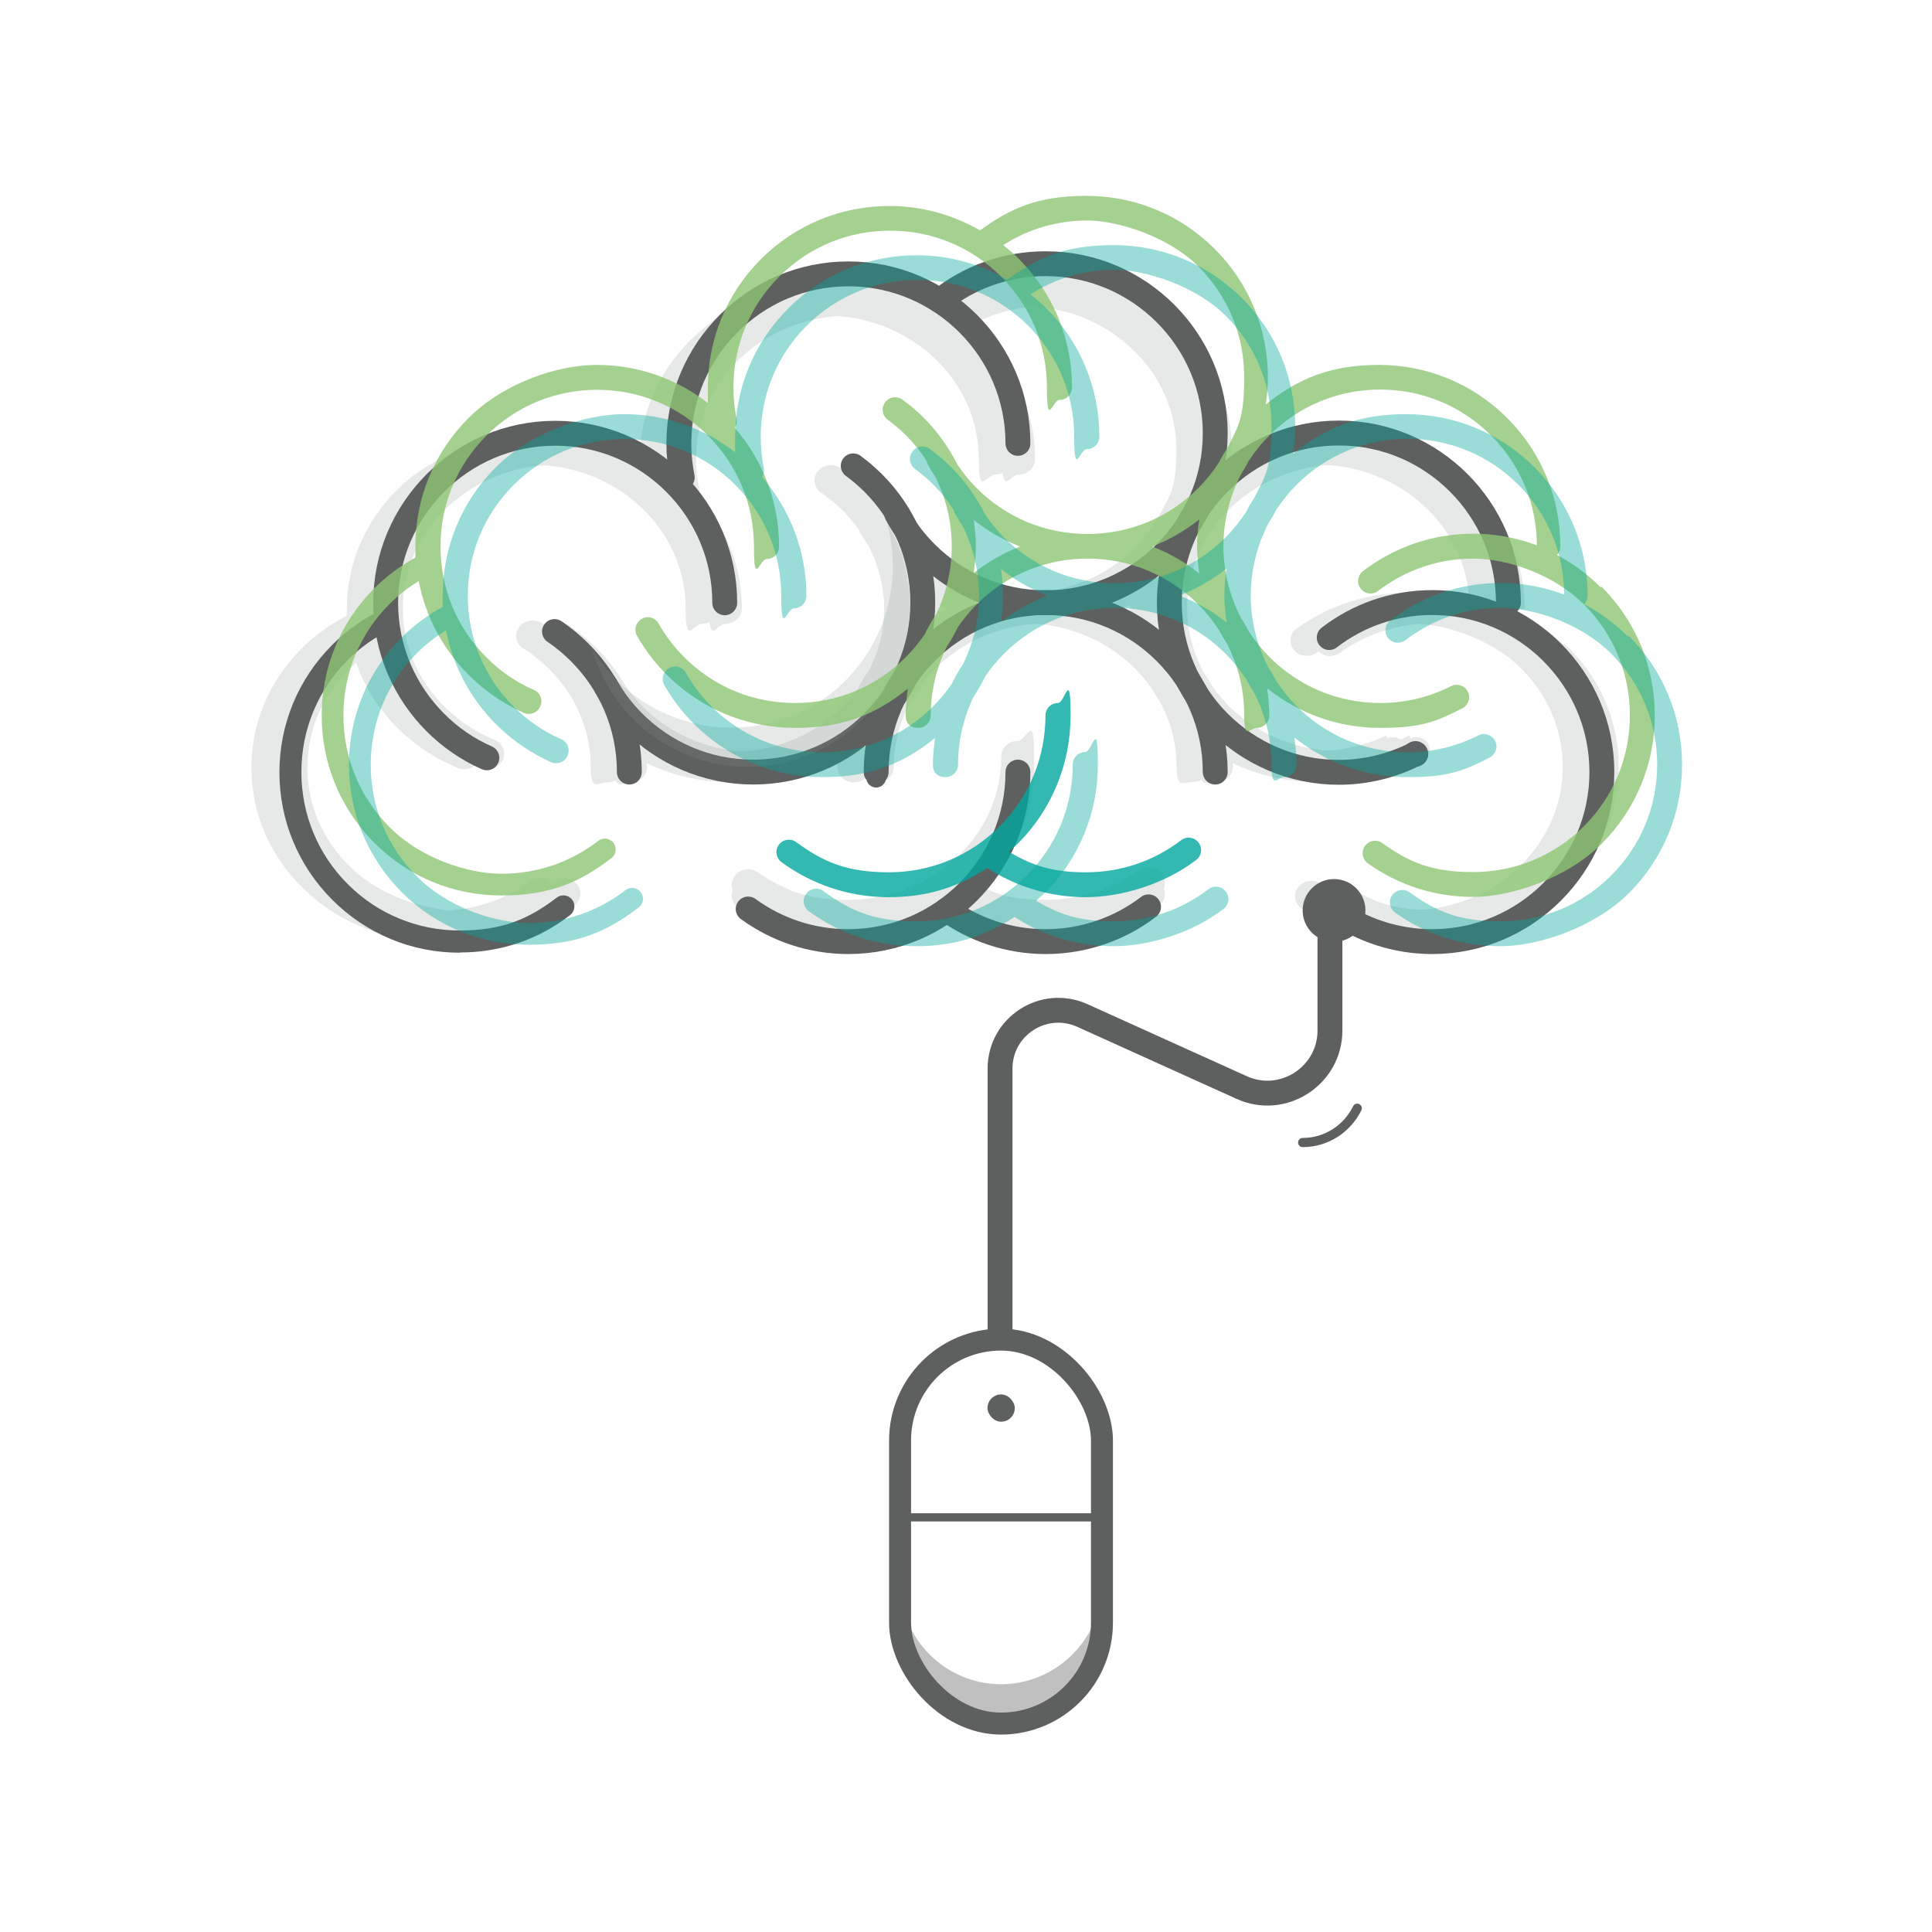 <svg xmlns="http://www.w3.org/2000/svg" viewBox="0 0 800 800"><defs><style>      .st0 {        opacity: .2;      }      .st0, .st1 {        mix-blend-mode: luminosity;      }      .st0, .st2, .st3 {        fill: #85918d;      }      .st4 {        fill: #c1c0c0;      }      .st5 {        fill: #00a79d;      }      .st6 {        opacity: .4;      }      .st6, .st7, .st2 {        mix-blend-mode: multiply;      }      .st7 {        opacity: .8;      }      .st8 {        fill: #8dc573;      }      .st9, .st10, .st11, .st12, .st13 {        fill: none;        stroke: #5e6060;      }      .st9, .st12 {        stroke-width: 10.3px;      }      .st9, .st12, .st13 {        stroke-miterlimit: 10;      }      .st10 {        stroke-width: 3.4px;      }      .st10, .st11 {        stroke-linejoin: bevel;      }      .st10, .st11, .st12, .st13 {        stroke-linecap: round;      }      .st14 {        isolation: isolate;      }      .st1 {        opacity: .2;      }      .st15 {        fill: #5e6161;      }      .st11 {        stroke-dasharray: 54.4;        stroke-width: 3.8px;      }      .st13 {        stroke-width: 9.1px;      }      .st16 {        fill: #5e6060;      }    </style></defs><g class="st14"><g id="Layer_1"><g><g><g class="st1"><g><path class="st3" d="M471.5,365c-11.1,8-24.4,12.2-38.5,12.2s-20.3-2.3-29.3-6.7c.7-.6,1.3-1.1,2-1.7,14.5-13.6,22.5-31.7,22.5-51s-3-6.4-6.8-6.4-6.8,2.8-6.8,6.4c0,15.9-6.6,30.8-18.6,42-12,11.2-27.9,17.4-44.8,17.4s-26.5-4-37.4-11.4c-3-2.1-7.3-1.5-9.5,1.4-2.2,2.8-1.6,6.8,1.5,8.9,13.3,9.1,29,13.9,45.5,13.9s28.7-3.9,40.8-11c12.2,7.2,26.3,11,40.9,11s33.2-5.1,46.7-14.8c3-2.1,3.5-6.1,1.3-8.9-2.3-2.8-6.6-3.3-9.5-1.2Z"></path><path class="st2" d="M471.5,360.4c-11.1,8-24.4,12.2-38.5,12.2s-20.3-2.3-29.3-6.7c.7-.6,1.3-1.1,2-1.7,14.5-13.6,22.5-31.7,22.5-51s-3-6.4-6.8-6.4-6.8,2.8-6.8,6.4c0,15.9-6.6,30.8-18.6,42-12,11.2-27.9,17.4-44.8,17.4s-26.5-4-37.4-11.4c-3-2.1-7.3-1.5-9.5,1.4-2.2,2.8-1.6,6.8,1.5,8.9,13.3,9.1,29,13.9,45.5,13.9s28.7-3.9,40.8-11c12.2,7.2,26.3,11,40.9,11s33.2-5.1,46.7-14.8c3-2.1,3.5-6.1,1.3-8.9-2.3-2.8-6.6-3.3-9.5-1.2Z"></path><path class="st3" d="M647.5,266.9c-6.7-6.3-14.5-11.2-22.9-14.7h6.8c0-19.2-8-37.3-22.5-51-14.5-13.6-33.9-21.1-54.4-21.1s-31.8,4.8-44.8,13.5c.2-2.4.4-4.7.4-7.1,0-19.3-8-37.4-22.5-51-14.5-13.6-33.9-21.1-54.4-21.1s-31.3,4.7-44.2,13.1c-11.3-6-24.2-9.2-37.5-9.2-20.6,0-39.9,7.5-54.4,21.1-14.5,13.6-22.5,31.7-22.5,51s.1,2,.2,3.1c-12.9-8.6-28.3-13.4-44.6-13.4s-39.9,7.5-54.4,21.1c-14.5,13.6-22.5,31.7-22.5,51s.1,1.8.1,2.7c-6.3,3.2-12,7.3-17.1,12-14.5,13.6-22.5,31.7-22.5,51s8,37.4,22.5,51c14.5,13.6,33.9,21.1,54.4,21.1s33.4-5.2,47-15c3-2.1,3.5-6.1,1.2-8.9-2.3-2.8-6.6-3.3-9.5-1.2-11.2,8.1-24.5,12.3-38.7,12.3s-32.9-6.2-44.8-17.4c-12-11.2-18.6-26.1-18.6-42s6.6-30.8,18.6-42c2.9-2.7,6.1-5.1,9.5-7.3,3.2,12.9,10.2,24.8,20.5,34.5,6.8,6.3,14.6,11.4,23.4,15,.9.4,1.8.5,2.7.5,2.6,0,5.1-1.4,6.2-3.8,1.5-3.2,0-7-3.5-8.4-7.2-3-13.7-7.1-19.3-12.4-12-11.2-18.6-26.1-18.6-42s6.6-30.8,18.6-42c12-11.2,27.9-17.4,44.8-17.4s32.9,6.2,44.8,17.4c12,11.2,18.6,26.1,18.6,42s3,6.4,6.8,6.4,6.8-2.8,6.8-6.4c0-17.1-6.4-33.3-18-46.3.4-1.1.6-2.3.3-3.5-.9-3.9-1.3-7.9-1.3-12,0-15.9,6.6-30.8,18.6-42,12-11.2,27.9-17.4,44.8-17.4s32.9,6.2,44.8,17.4c12,11.2,18.6,26.1,18.6,42s3,6.4,6.8,6.4,6.8-2.8,6.8-6.4c0-19.3-8-37.4-22.5-51-1.6-1.5-3.2-2.8-4.8-4.1,9.7-5.4,20.6-8.2,32.1-8.2,16.9,0,32.9,6.2,44.8,17.4,12,11.2,18.6,26.1,18.6,42s-2.4,18.6-6.9,26.9c-1,1.5-1.9,3-2.8,4.5-.2.3-.3.6-.5,1-2.4,3.4-5.2,6.7-8.3,9.6-12,11.2-27.9,17.4-44.8,17.4s-32.9-6.2-44.8-17.4c-2.8-2.6-5.3-5.5-7.5-8.5-3.7-6.8-8.4-13.1-14.4-18.7-2.8-2.6-5.8-5-9-7.2-3-2.1-7.3-1.5-9.5,1.4-2.2,2.8-1.6,6.8,1.5,8.9,2.6,1.8,5.1,3.8,7.4,5.9,3,2.8,5.7,5.9,8,9.2.1.5.3,1,.6,1.4,1.1,1.9,2.3,3.7,3.6,5.5,4.1,8,6.4,16.8,6.4,25.9s-2.2,17.7-6.3,25.6c-1.8,2.5-3.4,5.2-4.8,7.9-2.2,3-4.7,5.8-7.5,8.5-12,11.2-27.9,17.4-44.8,17.4s-32.9-6.2-44.8-17.4c-4-3.7-7.4-8-10.2-12.6-3.3-5.3-7.3-10.2-12-14.6-3.5-3.3-7.3-6.2-11.4-8.8-3.1-2-7.3-1.2-9.4,1.7-2.1,2.9-1.3,6.9,1.8,8.8,3.4,2.1,6.5,4.6,9.4,7.3,3.8,3.6,7,7.5,9.7,11.7,0,0,0,0,0,0,.2.3.4.6.6.9,5.3,8.8,8.2,18.8,8.2,29.2s3,6.4,6.8,6.4,6.8-2.8,6.8-6.4-.1-4.9-.4-7.3c13,8.8,28.5,13.6,44.9,13.6s31.6-4.7,44.5-13.3c-.2,2.3-.4,4.6-.4,7,0,3.5,3,6.4,6.8,6.4s6.8-2.8,6.8-6.4c0-9,2.2-17.7,6.3-25.7,1.8-2.5,3.4-5.2,4.8-7.9,2.2-3,4.7-5.8,7.5-8.5,12-11.2,27.9-17.4,44.8-17.4s32.9,6.2,44.8,17.4c3.1,2.9,5.8,6.1,8.2,9.4,1,1.8,2.1,3.6,3.3,5.3,4.6,8.3,7.1,17.6,7.1,27.2s3,6.4,6.8,6.4,6.8-2.8,6.8-6.4-.1-4.8-.4-7.1c13,8.7,28.5,13.5,44.8,13.5s23.9-2.6,34.8-7.8l-.7-1.3c1.7-.8,3-2.5,3-4.4,0-2.8-2.4-5-5.3-5s-1.7.2-2.4.6l-.7-1.3c-8.9,4.2-18.6,6.4-28.6,6.4-16.9,0-32.9-6.2-44.8-17.4-3.1-2.9-5.8-6.1-8.2-9.4-1-1.8-2.1-3.6-3.3-5.3-4.6-8.3-7.1-17.6-7.1-27.2s2.6-19.1,7.3-27.6c1.1-1.6,2.1-3.2,3-4.8,2.4-3.4,5.1-6.6,8.2-9.5,12-11.2,27.9-17.4,44.8-17.4s32.9,6.2,44.8,17.4c11.3,10.6,17.8,24.5,18.4,39.4-7.8-2.5-16.1-3.8-24.6-3.8-17.1,0-33.3,5.1-46.8,14.8-3,2.1-3.5,6.1-1.3,8.9,2.3,2.8,6.5,3.3,9.5,1.2,11.1-8,24.5-12.2,38.5-12.2s32.9,6.2,44.8,17.4c12,11.2,18.6,26.1,18.6,42s-6.6,30.8-18.6,42c-12,11.2-27.9,17.4-44.8,17.4s-26-3.8-36.7-11c-3.1-2-7.3-1.4-9.5,1.5-2.2,2.9-1.5,6.8,1.6,8.9,13.1,8.7,28.5,13.3,44.6,13.3s39.9-7.5,54.4-21.1c14.5-13.6,22.5-31.7,22.5-51s-8-37.4-22.5-51ZM388.5,259.1c.2-2.3.4-4.6.4-7s-.1-4.7-.4-7c4.1,2.7,8.4,5.1,13,7-4.5,1.9-8.9,4.2-13,7ZM464.5,252.1c4.7-2,9.1-4.4,13.3-7.2-.3,2.4-.4,4.8-.4,7.2s.1,4.8.4,7.1c-4.2-2.8-8.6-5.2-13.2-7.1Z"></path><path class="st2" d="M637.8,266.9c-6.7-6.3-14.5-11.2-22.9-14.7h6.8c0-19.2-8-37.3-22.5-51-14.5-13.6-33.9-21.1-54.4-21.1s-31.8,4.8-44.8,13.5c.2-2.4.4-4.7.4-7.1,0-19.3-8-37.4-22.5-51-14.5-13.6-33.9-21.1-54.4-21.1s-31.3,4.7-44.2,13.1c-11.3-6-24.2-9.2-37.5-9.2-20.6,0-39.9,7.5-54.4,21.1-14.5,13.6-22.5,31.7-22.5,51s.1,2,.2,3.1c-12.9-8.6-28.3-13.4-44.6-13.4s-39.9,7.5-54.4,21.1c-14.5,13.6-22.5,31.7-22.5,51s.1,1.8.1,2.7c-6.3,3.2-12,7.3-17.1,12-14.5,13.6-22.5,31.7-22.5,51s8,37.4,22.5,51c14.5,13.6,33.9,21.1,54.4,21.1s33.4-5.2,47-15c3-2.1,3.5-6.1,1.2-8.9-2.3-2.8-6.6-3.3-9.5-1.2-11.2,8.1-24.5,12.3-38.7,12.3s-32.9-6.2-44.8-17.4c-12-11.2-18.6-26.1-18.6-42s6.6-30.8,18.6-42c2.9-2.7,6.1-5.1,9.5-7.3,3.2,12.9,10.2,24.8,20.5,34.5,6.8,6.3,14.6,11.4,23.4,15,.9.4,1.8.5,2.7.5,2.6,0,5.1-1.4,6.2-3.8,1.5-3.2,0-7-3.5-8.4-7.2-3-13.7-7.1-19.3-12.4-12-11.2-18.6-26.1-18.6-42s6.6-30.8,18.6-42c12-11.2,27.9-17.4,44.8-17.4s32.9,6.2,44.8,17.4c12,11.2,18.6,26.1,18.6,42s3,6.4,6.8,6.4,6.8-2.8,6.8-6.4c0-17.1-6.4-33.3-18-46.3.4-1.1.6-2.3.3-3.5-.9-3.9-1.3-7.9-1.3-12,0-15.9,6.6-30.8,18.6-42,12-11.2,27.9-17.4,44.8-17.4s32.9,6.2,44.8,17.4c12,11.2,18.6,26.1,18.6,42s3,6.4,6.8,6.4,6.8-2.8,6.8-6.4c0-19.3-8-37.4-22.5-51-1.6-1.5-3.2-2.8-4.8-4.1,9.7-5.4,20.6-8.2,32.1-8.2,16.9,0,32.9,6.2,44.8,17.4,12,11.2,18.6,26.1,18.6,42s-2.4,18.6-6.9,26.9c-1,1.5-1.9,3-2.8,4.5-.2.3-.3.6-.5,1-2.4,3.4-5.2,6.7-8.3,9.6-12,11.2-27.9,17.4-44.8,17.4s-32.9-6.2-44.8-17.4c-2.8-2.6-5.3-5.5-7.5-8.5-3.7-6.8-8.4-13.1-14.4-18.7-2.8-2.6-5.8-5-9-7.2-3-2.1-7.3-1.5-9.5,1.4-2.2,2.8-1.6,6.8,1.5,8.9,2.6,1.8,5.1,3.8,7.4,5.9,3,2.8,5.7,5.9,8,9.2.1.5.3,1,.6,1.4,1.1,1.9,2.3,3.7,3.6,5.5,4.1,8,6.4,16.8,6.4,25.9s-2.2,17.7-6.3,25.6c-1.8,2.5-3.4,5.2-4.8,7.9-2.2,3-4.7,5.8-7.5,8.5-12,11.2-27.9,17.4-44.8,17.4s-32.9-6.2-44.8-17.4c-4-3.7-7.4-8-10.2-12.6-3.3-5.3-7.3-10.2-12-14.6-3.5-3.3-7.3-6.2-11.4-8.8-3.1-2-7.3-1.2-9.4,1.7-2.1,2.9-1.3,6.9,1.8,8.8,3.4,2.1,6.5,4.6,9.4,7.3,3.8,3.6,7,7.5,9.7,11.7,0,0,0,0,0,0,.2.3.4.6.6.9,5.3,8.8,8.2,18.8,8.2,29.2s3,6.4,6.8,6.4,6.8-2.8,6.8-6.4-.1-4.9-.4-7.3c13,8.8,28.5,13.6,44.9,13.6s31.6-4.7,44.5-13.3c-.2,2.3-.4,4.6-.4,7,0,3.5,3,6.4,6.8,6.4s6.8-2.8,6.8-6.4c0-9,2.2-17.7,6.3-25.7,1.8-2.5,3.4-5.2,4.8-7.9,2.2-3,4.7-5.8,7.5-8.5,12-11.2,27.9-17.4,44.8-17.4s32.9,6.2,44.8,17.4c3.1,2.9,5.8,6.1,8.2,9.4,1,1.8,2.1,3.6,3.3,5.3,4.6,8.3,7.1,17.6,7.1,27.2s3,6.4,6.8,6.4,6.8-2.8,6.8-6.4-.1-4.8-.4-7.1c13,8.7,28.5,13.5,44.8,13.5s23.9-2.6,34.8-7.8l-.7-1.3c1.7-.8,3-2.5,3-4.4,0-2.8-2.4-5-5.3-5s-1.7.2-2.4.6l-.7-1.3c-8.9,4.2-18.6,6.4-28.6,6.4-16.9,0-32.9-6.2-44.8-17.4-3.1-2.9-5.8-6.1-8.2-9.4-1-1.8-2.1-3.6-3.3-5.3-4.6-8.3-7.1-17.6-7.1-27.2s2.6-19.1,7.3-27.6c1.1-1.6,2.1-3.2,3-4.8,2.4-3.4,5.1-6.6,8.2-9.5,12-11.2,27.9-17.4,44.8-17.4s32.9,6.2,44.8,17.4c11.3,10.6,17.8,24.5,18.4,39.4-7.8-2.5-16.1-3.8-24.6-3.8-17.1,0-33.3,5.1-46.8,14.8-3,2.1-3.5,6.1-1.3,8.9,2.3,2.8,6.5,3.3,9.5,1.2,11.1-8,24.5-12.2,38.5-12.2s32.9,6.2,44.8,17.4c12,11.2,18.6,26.1,18.6,42s-6.6,30.8-18.6,42c-12,11.2-27.9,17.4-44.8,17.4s-26-3.8-36.7-11c-3.1-2-7.3-1.4-9.5,1.5-2.2,2.9-1.5,6.8,1.6,8.9,13.1,8.7,28.5,13.3,44.6,13.3s39.9-7.5,54.4-21.1c14.5-13.6,22.5-31.7,22.5-51s-8-37.4-22.5-51ZM378.8,259.1c.2-2.3.4-4.6.4-7s-.1-4.7-.4-7c4.1,2.7,8.4,5.1,13,7-4.5,1.9-8.9,4.2-13,7ZM454.9,252.1c4.7-2,9.1-4.4,13.3-7.2-.3,2.4-.4,4.8-.4,7.2s.1,4.8.4,7.1c-4.2-2.8-8.6-5.2-13.2-7.1Z"></path></g></g><path class="st12" d="M229.6,261.5c3.7,2.5,7.2,5.4,10.4,8.6,12.7,12.7,20.6,30.2,20.6,49.6"></path><path class="st16" d="M190.4,394.5c-20,0-38.7-7.8-52.8-21.9-14.1-14.1-21.9-32.9-21.9-52.8s7.8-38.7,21.9-52.8c6-6,12.9-10.9,20.6-14.6,2.2-1.1,5-.1,6,2.1,1.1,2.3.1,5-2.1,6-6.7,3.2-12.8,7.5-18.1,12.8-12.4,12.4-19.2,28.9-19.2,46.4s6.8,34,19.2,46.4c12.4,12.4,28.9,19.2,46.4,19.2s28.5-4.7,40.1-13.6c2-1.5,4.8-1.2,6.4.8,1.5,2,1.2,4.8-.8,6.4-13.2,10.2-28.9,15.5-45.6,15.5Z"></path><path class="st12" d="M201.6,313.8c-8-3.5-15.2-8.5-21.3-14.6-12.7-12.7-20.6-30.2-20.6-49.6,0-19.4,7.9-36.9,20.6-49.6,12.7-12.7,30.2-20.6,49.6-20.6,19.4,0,36.9,7.9,49.6,20.6,12.7,12.7,20.6,30.2,20.6,49.6"></path><path class="st12" d="M353.3,192.9c2.9,2.1,5.6,4.5,8.2,7,12.7,12.7,20.6,30.2,20.6,49.6,0,19.4-7.9,36.9-20.6,49.6-12.7,12.7-30.2,20.6-49.6,20.6-19.4,0-36.9-7.9-49.6-20.6-4.5-4.5-8.3-9.5-11.4-15"></path><path class="st12" d="M586.1,312.2c-9.5,4.8-20.3,7.6-31.7,7.6-19.4,0-36.9-7.9-49.6-20.6-12.7-12.7-20.6-30.2-20.6-49.6,0-12.1,3.1-23.5,8.5-33.5,3.2-6,7.3-11.4,12.1-16.2,12.7-12.7,30.2-20.6,49.6-20.6,19.4,0,36.9,7.9,49.6,20.6,12.7,12.7,20.6,30.2,20.6,49.6"></path><path class="st12" d="M282.5,197.7c-.9-4.6-1.4-9.3-1.4-14.1,0-19.4,7.9-36.9,20.6-49.6,12.7-12.7,30.2-20.6,49.6-20.6,19.4,0,36.9,7.9,49.6,20.6,12.7,12.7,20.6,30.2,20.6,49.6"></path><path class="st12" d="M389.2,124.5c12-9.6,27.2-15.3,43.8-15.3,19.4,0,36.9,7.9,49.6,20.6,12.7,12.7,20.6,30.2,20.6,49.6,0,19.4-7.9,36.9-20.6,49.6-12.7,12.7-30.2,20.6-49.6,20.6-19.4,0-36.9-7.9-49.6-20.6-4.8-4.8-8.9-10.2-12.1-16.2"></path><path class="st12" d="M421.5,319.7c0,19.4-7.9,36.9-20.6,49.6-12.7,12.7-30.2,20.6-49.6,20.6-15.5,0-29.8-5-41.5-13.5"></path><path class="st12" d="M362.8,319.7c0-19.4,7.9-36.9,20.6-49.6,12.7-12.7,30.2-20.6,49.6-20.6,19.4,0,36.9,7.9,49.6,20.6,12.7,12.7,20.6,30.2,20.6,49.6"></path><path class="st12" d="M475.6,375.5c-11.8,9-26.6,14.4-42.6,14.4-15.3,0-29.4-4.9-40.9-13.1"></path><path class="st12" d="M550.4,264c11.8-9.1,26.6-14.5,42.7-14.5,19.4,0,36.9,7.9,49.6,20.6,12.7,12.7,20.6,30.2,20.6,49.6,0,19.4-7.9,36.9-20.6,49.6-12.7,12.7-30.2,20.6-49.6,20.6-15.2,0-29.2-4.8-40.7-13"></path><circle class="st15" cx="362.8" cy="322" r="4.1"></circle><circle class="st15" cx="586.1" cy="312.2" r="5.3"></circle><path class="st0" d="M329.1,295.9c-31.3,13.4-67,1.1-83.9-27.3.8,2.8,1.7,5.6,2.9,8.3,14.6,34,54,49.8,88,35.2,34-14.6,49.8-54,35.2-88-1.2-2.7-2.6-5.3-4.1-7.8,9,31.9-6.8,66.2-38,79.7Z"></path><path class="st9" d="M550.7,385.4v41.3c0,18.8-19.5,31.4-36.6,23.6l-65.9-29.8c-16-7.2-34.1,4.4-34.1,22v113.2"></path><circle class="st16" cx="552.4" cy="377" r="13"></circle><path class="st4" d="M414.5,697.4c-23,0-41.8-18.8-41.8-41.8v16.3c0,23,18.8,41.8,41.8,41.8s41.8-18.8,41.8-41.8v-16.3c0,23-18.8,41.8-41.8,41.8Z"></path><rect class="st13" x="372.7" y="554.7" width="83.6" height="159" rx="41.8" ry="41.8"></rect><line class="st10" x1="371.1" y1="628.3" x2="456.3" y2="628.3"></line><path class="st11" d="M562,458.9c-4.1,8.4-12.7,14.2-22.6,14.2h0"></path><path class="st11" d="M564.5,448"></path><rect class="st16" x="408.9" y="577.4" width="11.3" height="11.3" rx="5.7" ry="5.7"></rect></g><g class="st7"><path class="st5" d="M489.1,347.9c-11.4,8.7-25,13.3-39.4,13.3s-22.3-2.9-32-8.5c1.2-1.1,2.4-2.1,3.6-3.2,14.2-14.2,22-33.1,22-53.2s-2.3-5.2-5.2-5.2-5.2,2.3-5.2,5.2c0,17.3-6.7,33.6-19,45.9-12.3,12.3-28.5,19-45.9,19s-27.1-4.3-38.3-12.5c-2.3-1.7-5.5-1.2-7.2,1.1-1.7,2.3-1.2,5.5,1.1,7.2,13,9.5,28.3,14.5,44.4,14.5s28.8-4.2,40.8-12.1c12.2,7.9,26.2,12.1,40.8,12.1s32.5-5.3,45.7-15.4c2.3-1.7,2.7-5,1-7.2-1.7-2.3-5-2.7-7.2-1Z"></path><path class="st8" d="M662.7,243.1c-5.4-5.4-11.5-9.9-18-13.3.9-.9,1.4-2.2,1.4-3.5,0-20.1-7.8-39-22-53.2-14.2-14.2-33.1-22-53.2-22s-33.6,5.8-46.8,16.4c.6-3.7.9-7.4.9-11.2,0-20.1-7.8-39-22-53.2-14.2-14.2-33.1-22-53.2-22s-31.3,5.1-44,14.3c-11.3-6.5-24.1-10.1-37.5-10.1-20.1,0-39,7.8-53.2,22-14.2,14.2-22,33.1-22,53.2s.1,4.4.3,6.6c-13.2-10.3-29.3-16-46.2-16s-39,7.8-53.2,22c-14.2,14.2-22,33.1-22,53.2s.1,3,.2,4.5c-6.3,3.4-12.1,7.7-17.2,12.8-14.1,14.1-21.8,32.8-21.8,52.7s7.8,38.6,21.8,52.7c14.1,14.1,32.8,21.8,52.7,21.8s32.4-5.4,45.5-15.5c2-1.5,2.3-4.4.8-6.3-1.5-2-4.4-2.3-6.3-.8-11.5,8.9-25.4,13.6-40,13.6s-34-6.8-46.3-19.2c-12.4-12.4-19.2-28.8-19.2-46.3s6.8-34,19.2-46.3c3.6-3.6,7.6-6.7,12-9.4,2.8,14.6,9.9,28.1,20.7,38.9,6.6,6.6,14.3,11.9,22.8,15.7.7.3,1.4.4,2.1.4,2,0,3.9-1.1,4.7-3.1,1.2-2.6,0-5.7-2.6-6.8-7.4-3.2-14-7.8-19.7-13.5-12.3-12.3-19-28.6-19-45.9s6.7-33.6,19-45.9c12.3-12.3,28.6-19,45.9-19s33.6,6.7,45.9,19c12.3,12.3,19,28.6,19,45.9s2.3,5.2,5.2,5.2,5.2-2.3,5.2-5.2c0-18.2-6.5-35.4-18.3-49.1.6-1.1.9-2.4.7-3.7-.9-4.3-1.3-8.7-1.3-13.1,0-17.3,6.7-33.6,19-45.9,12.3-12.3,28.6-19,45.9-19s33.6,6.7,45.9,19c12.3,12.3,19,28.6,19,45.9s2.3,5.2,5.2,5.2,5.2-2.3,5.2-5.2c0-20.1-7.8-39-22-53.2-2.1-2.1-4.2-3.9-6.5-5.7,10.4-6.7,22.3-10.2,34.9-10.2s33.6,6.7,45.9,19c12.3,12.3,19,28.5,19,45.9s-2.5,20.4-7.1,29.5c-1,1.5-1.9,3.1-2.8,4.7-.2.3-.3.7-.5,1-2.5,3.8-5.3,7.4-8.6,10.7-12.3,12.3-28.5,19-45.9,19s-33.6-6.7-45.9-19c-2.9-2.9-5.5-6.1-7.8-9.5-3.6-7.1-8.3-13.8-14.1-19.6-2.7-2.7-5.7-5.3-8.8-7.5-2.3-1.7-5.5-1.2-7.2,1.1-1.7,2.3-1.2,5.5,1.1,7.2,2.7,2,5.2,4.1,7.6,6.5,3.3,3.3,6.1,6.8,8.5,10.6.1.4.1.8.3,1.1,1.1,2,2.3,3.9,3.5,5.8,4.3,8.8,6.6,18.4,6.6,28.4s-2.3,19.5-6.5,28.2c-1.8,2.7-3.4,5.5-4.8,8.4-2.3,3.3-4.8,6.4-7.7,9.3-12.3,12.3-28.5,19-45.9,19s-33.6-6.7-45.9-19c-4.1-4.1-7.7-8.8-10.6-13.9-1.4-2.5-4.6-3.4-7-1.9-2.5,1.4-3.3,4.6-1.9,7,3.3,5.9,7.5,11.3,12.3,16.1,14.2,14.2,33.1,22,53.2,22s33.4-5.7,46.6-16.2c-.5,3.6-.9,7.3-.9,11s2.3,5.2,5.2,5.2,5.2-2.3,5.2-5.2c0-9.9,2.3-19.5,6.5-28.2,1.8-2.7,3.4-5.5,4.8-8.4,2.3-3.3,4.8-6.4,7.7-9.3,12.3-12.3,28.6-19,45.9-19s33.6,6.7,45.9,19c3.2,3.2,6,6.7,8.5,10.5,1,1.9,2.1,3.8,3.3,5.6,4.7,9.1,7.2,19.2,7.2,29.8s2.3,5.2,5.2,5.2,5.2-2.3,5.2-5.2-.4-7.5-.9-11.2c13.3,10.6,29.6,16.4,46.8,16.4s23.4-2.7,34-8.1c2.5-1.3,3.6-4.4,2.3-6.9-1.3-2.5-4.4-3.6-6.9-2.3-9.1,4.6-19,7-29.3,7-17.3,0-33.6-6.7-45.9-19-3.2-3.2-6-6.7-8.5-10.5-1-1.9-2.1-3.8-3.3-5.6-4.7-9.1-7.3-19.3-7.3-29.8s2.6-20.9,7.5-30.2c1.1-1.7,2.1-3.4,3-5.2,2.5-3.8,5.3-7.3,8.5-10.5,12.3-12.3,28.6-19,45.9-19s33.6,6.7,45.9,19c12.2,12.2,18.9,28.3,19,45.5-8.3-3.1-17.1-4.8-26.3-4.8-16.7,0-32.5,5.4-45.7,15.5-2.3,1.7-2.7,5-1,7.2,1.7,2.3,5,2.7,7.2,1,11.4-8.7,25-13.4,39.4-13.4s33.6,6.7,45.9,19c12.3,12.3,19,28.6,19,45.9s-6.7,33.6-19,45.9c-12.3,12.3-28.6,19-45.9,19s-26.6-4.1-37.6-12c-2.3-1.7-5.6-1.1-7.2,1.2-1.7,2.3-1.1,5.5,1.2,7.2,12.8,9.1,27.8,13.9,43.6,13.9s39-7.8,53.2-22c14.2-14.2,22-33.1,22-53.2s-7.8-39-22-53.2ZM403.2,237.3c.5-3.6.9-7.3.9-11s-.4-7.4-.9-11c5.9,4.7,12.4,8.4,19.2,11-6.9,2.7-13.4,6.4-19.2,11ZM477.1,226.3c7-2.7,13.5-6.5,19.5-11.2-.6,3.7-.9,7.4-.9,11.2s.4,7.5.9,11.2c-5.9-4.8-12.5-8.5-19.5-11.2Z"></path></g><g class="st6"><path class="st5" d="M500.4,368.2c-11.4,8.7-25,13.3-39.4,13.3s-22.3-2.9-32-8.5c1.2-1.1,2.4-2.1,3.6-3.2,14.2-14.2,22-33.1,22-53.2s-2.3-5.2-5.2-5.2-5.2,2.3-5.2,5.2c0,17.3-6.7,33.6-19,45.9-12.3,12.3-28.5,19-45.9,19s-27.1-4.3-38.3-12.5c-2.3-1.7-5.5-1.2-7.2,1.1-1.7,2.3-1.2,5.5,1.1,7.2,13,9.5,28.3,14.5,44.4,14.5s28.8-4.2,40.8-12.1c12.2,7.9,26.2,12.1,40.8,12.1s32.5-5.3,45.7-15.4c2.3-1.7,2.7-5,1-7.2-1.7-2.3-5-2.7-7.2-1Z"></path><path class="st5" d="M674,263.5c-5.4-5.4-11.5-9.9-18-13.3.9-.9,1.4-2.2,1.4-3.5,0-20.1-7.8-39-22-53.2-14.2-14.2-33.1-22-53.2-22s-33.6,5.8-46.8,16.4c.6-3.7.9-7.4.9-11.2,0-20.1-7.8-39-22-53.2-14.2-14.2-33.1-22-53.2-22s-31.3,5.1-44,14.3c-11.3-6.5-24.1-10.1-37.5-10.1-20.1,0-39,7.8-53.2,22-14.2,14.2-22,33.1-22,53.2s.1,4.4.3,6.6c-13.2-10.3-29.3-16-46.2-16s-39,7.8-53.2,22c-14.2,14.2-22,33.1-22,53.2s.1,3,.2,4.5c-6.3,3.4-12.1,7.7-17.2,12.8-14.1,14.1-21.8,32.8-21.8,52.7s7.8,38.6,21.8,52.7c14.1,14.1,32.8,21.8,52.7,21.8s32.4-5.4,45.5-15.5c2-1.5,2.3-4.4.8-6.3-1.5-2-4.4-2.3-6.3-.8-11.5,8.9-25.4,13.6-40,13.6s-34-6.8-46.3-19.2c-12.4-12.4-19.2-28.8-19.2-46.3s6.8-34,19.2-46.3c3.6-3.6,7.6-6.7,12-9.4,2.8,14.6,9.9,28.1,20.7,38.9,6.6,6.6,14.3,11.9,22.8,15.7.7.3,1.4.4,2.1.4,2,0,3.9-1.1,4.7-3.1,1.2-2.6,0-5.7-2.6-6.8-7.4-3.2-14-7.8-19.7-13.5-12.3-12.3-19-28.6-19-45.9s6.7-33.6,19-45.9c12.3-12.3,28.6-19,45.9-19s33.6,6.7,45.9,19c12.3,12.3,19,28.6,19,45.9s2.3,5.2,5.2,5.2,5.2-2.3,5.2-5.2c0-18.2-6.5-35.4-18.3-49.1.6-1.1.9-2.4.7-3.7-.9-4.3-1.3-8.7-1.3-13.1,0-17.3,6.7-33.6,19-45.9,12.3-12.3,28.6-19,45.9-19s33.6,6.7,45.9,19c12.3,12.3,19,28.6,19,45.9s2.3,5.2,5.2,5.2,5.2-2.3,5.2-5.2c0-20.1-7.8-39-22-53.2-2.1-2.1-4.2-3.9-6.5-5.7,10.4-6.7,22.3-10.2,34.9-10.2s33.6,6.7,45.9,19c12.3,12.3,19,28.5,19,45.9s-2.5,20.4-7.1,29.5c-1,1.5-1.9,3.1-2.8,4.7-.2.3-.3.7-.5,1-2.5,3.8-5.3,7.4-8.6,10.7-12.3,12.3-28.5,19-45.9,19s-33.6-6.7-45.9-19c-2.9-2.9-5.5-6.1-7.8-9.5-3.6-7.1-8.3-13.8-14.1-19.6-2.7-2.7-5.7-5.3-8.8-7.5-2.3-1.7-5.5-1.2-7.2,1.1-1.7,2.3-1.2,5.5,1.1,7.2,2.7,2,5.2,4.1,7.6,6.5,3.3,3.3,6.1,6.8,8.5,10.6.1.4.1.8.3,1.1,1.1,2,2.3,3.9,3.5,5.8,4.3,8.8,6.6,18.4,6.6,28.4s-2.3,19.5-6.5,28.2c-1.8,2.7-3.4,5.5-4.8,8.4-2.3,3.3-4.8,6.4-7.7,9.3-12.3,12.3-28.5,19-45.9,19s-33.6-6.7-45.9-19c-4.1-4.1-7.7-8.8-10.6-13.9-1.4-2.5-4.6-3.4-7-1.9-2.5,1.4-3.3,4.6-1.9,7,3.3,5.9,7.5,11.3,12.3,16.1,14.2,14.2,33.1,22,53.2,22s33.4-5.7,46.6-16.2c-.5,3.6-.9,7.3-.9,11s2.3,5.2,5.2,5.2,5.2-2.3,5.2-5.2c0-9.9,2.3-19.5,6.5-28.2,1.8-2.7,3.4-5.5,4.8-8.4,2.3-3.3,4.8-6.4,7.7-9.3,12.3-12.3,28.6-19,45.9-19s33.6,6.7,45.9,19c3.2,3.2,6,6.7,8.5,10.5,1,1.9,2.1,3.8,3.3,5.6,4.7,9.1,7.2,19.2,7.2,29.8s2.3,5.2,5.2,5.2,5.2-2.3,5.2-5.2-.4-7.5-.9-11.2c13.3,10.6,29.6,16.4,46.8,16.4s23.4-2.7,34-8.1c2.5-1.3,3.6-4.4,2.3-6.9-1.3-2.5-4.4-3.6-6.9-2.3-9.1,4.6-19,7-29.3,7-17.3,0-33.6-6.7-45.9-19-3.2-3.2-6-6.7-8.5-10.5-1-1.9-2.1-3.8-3.3-5.6-4.7-9.1-7.3-19.3-7.3-29.8s2.6-20.9,7.5-30.2c1.1-1.7,2.1-3.4,3-5.2,2.5-3.8,5.3-7.3,8.5-10.5,12.3-12.3,28.6-19,45.9-19s33.6,6.7,45.9,19c12.2,12.2,18.9,28.3,19,45.5-8.3-3.1-17.1-4.8-26.3-4.8-16.7,0-32.5,5.4-45.7,15.5-2.3,1.7-2.7,5-1,7.2,1.7,2.3,5,2.7,7.2,1,11.4-8.7,25-13.4,39.4-13.4s33.6,6.7,45.9,19c12.3,12.3,19,28.6,19,45.9s-6.7,33.6-19,45.9c-12.3,12.3-28.6,19-45.9,19s-26.6-4.1-37.6-12c-2.3-1.7-5.6-1.1-7.2,1.2-1.7,2.3-1.1,5.5,1.2,7.2,12.8,9.1,27.8,13.9,43.6,13.9s39-7.8,53.2-22c14.2-14.2,22-33.1,22-53.2s-7.8-39-22-53.2ZM414.5,257.6c.5-3.6.9-7.3.9-11s-.4-7.4-.9-11c5.9,4.7,12.4,8.4,19.2,11-6.9,2.7-13.4,6.4-19.2,11ZM488.4,246.6c7-2.7,13.5-6.5,19.5-11.2-.6,3.7-.9,7.4-.9,11.2s.4,7.5.9,11.2c-5.9-4.8-12.5-8.5-19.5-11.2Z"></path></g></g></g></g></svg>